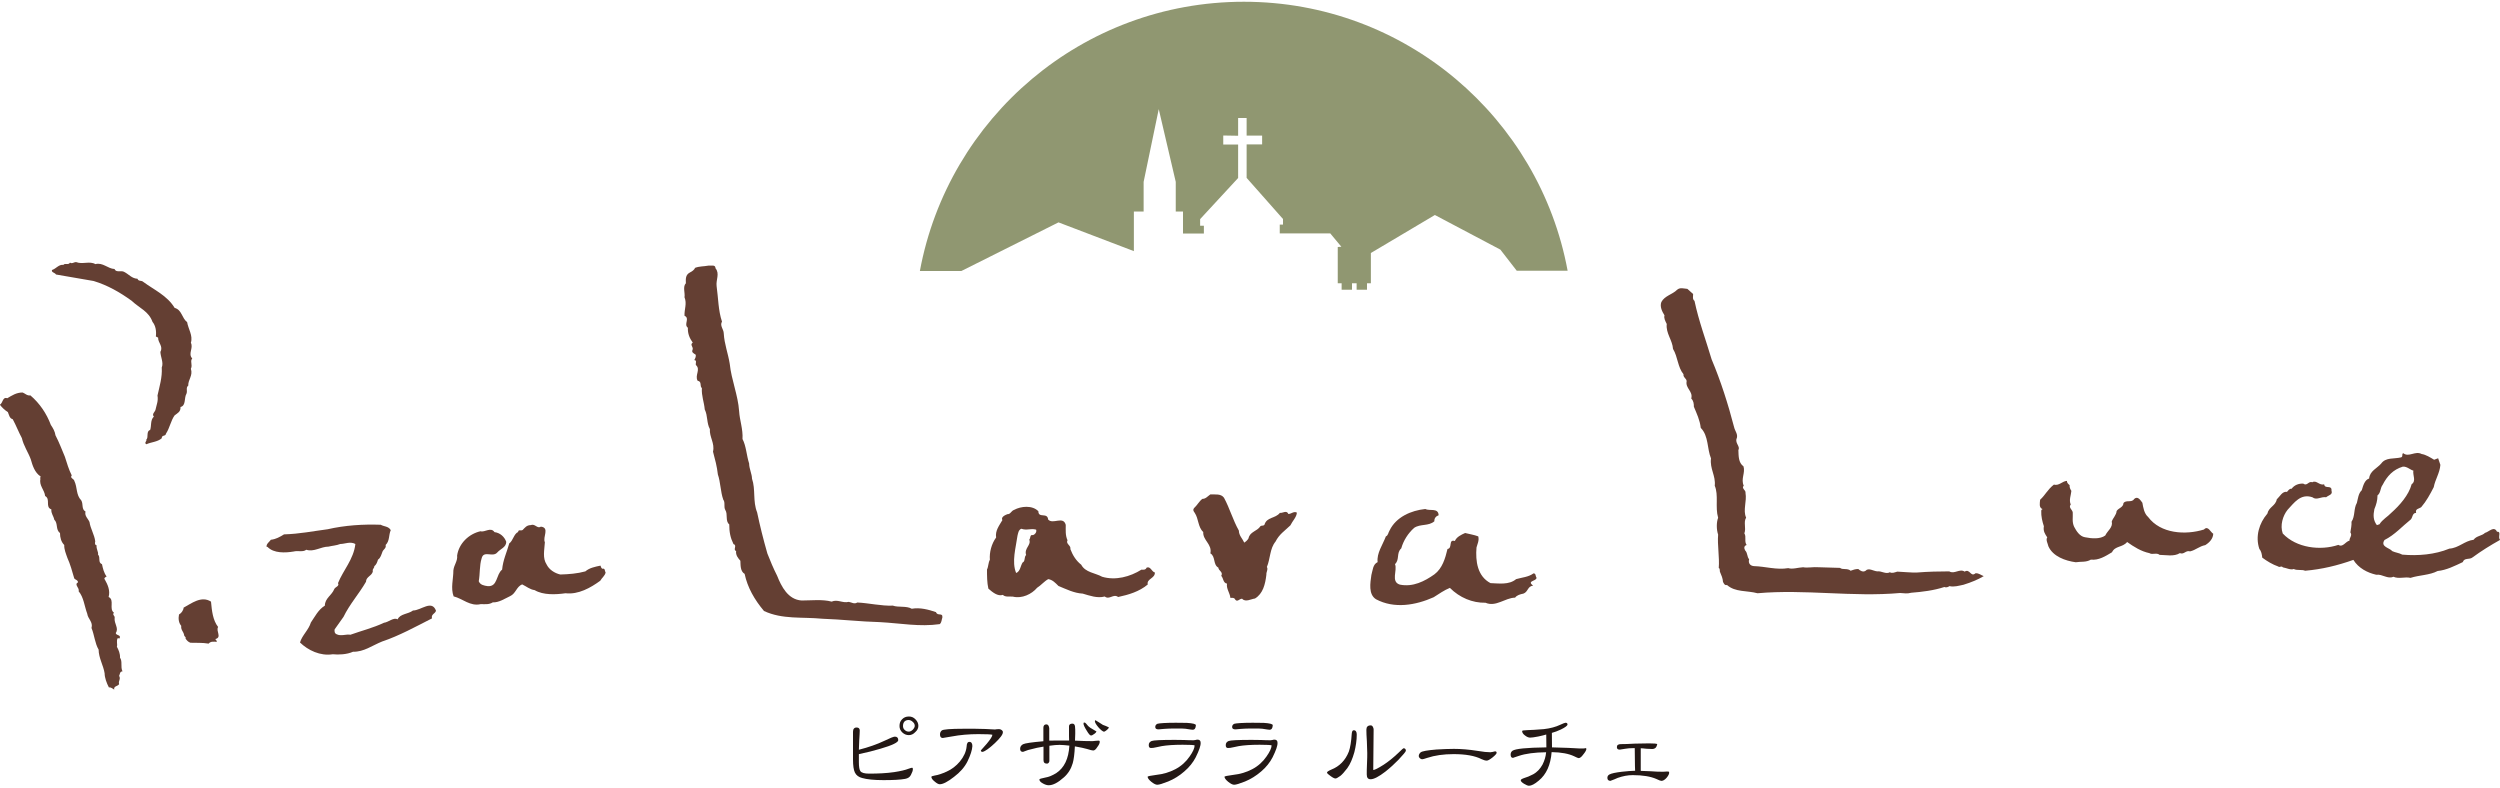 <?xml version="1.0" encoding="utf-8"?>
<!-- Generator: Adobe Illustrator 23.0.6, SVG Export Plug-In . SVG Version: 6.00 Build 0)  -->
<svg version="1.1" id="レイヤー_1" xmlns="http://www.w3.org/2000/svg" xmlns:xlink="http://www.w3.org/1999/xlink" x="0px"
	 y="0px" viewBox="0 0 200 63" style="enable-background:new 0 0 200 63;" xml:space="preserve">
<style type="text/css">
	.st0{fill:#231815;}
	.st1{fill:#643F33;}
	.st2{fill:#909771;}
</style>
<g>
	<g id="ルーチェ-カナ">
		<path class="st0" d="M73.18,58.07c0,0.1-0.06,0.2-0.16,0.31c-0.11,0.1-0.21,0.15-0.32,0.15c-0.12,0-0.23-0.04-0.32-0.13
			c-0.1-0.08-0.14-0.2-0.14-0.32c0-0.14,0.03-0.25,0.11-0.35c0.09-0.09,0.2-0.13,0.34-0.13c0.12,0,0.24,0.06,0.33,0.15
			C73.14,57.85,73.18,57.96,73.18,58.07z M73.47,58.07c0-0.19-0.08-0.37-0.23-0.52c-0.15-0.16-0.32-0.23-0.53-0.23
			c-0.23,0-0.41,0.08-0.54,0.22c-0.15,0.14-0.21,0.32-0.21,0.54c0,0.2,0.07,0.37,0.23,0.52c0.15,0.14,0.32,0.21,0.52,0.21
			c0.19,0,0.36-0.08,0.51-0.24C73.38,58.43,73.47,58.26,73.47,58.07z M73.03,61.52c0-0.06-0.02-0.1-0.07-0.1
			c-0.04,0-0.13,0.03-0.28,0.08c-0.25,0.1-0.63,0.19-1.15,0.27c-0.62,0.09-1.29,0.12-2,0.12c-0.36,0-0.6-0.06-0.7-0.2
			c-0.08-0.11-0.12-0.35-0.12-0.71v-0.65c0.62-0.13,1.19-0.27,1.72-0.43c0.96-0.28,1.43-0.51,1.43-0.69s-0.09-0.28-0.27-0.28
			c-0.1,0-0.38,0.11-0.83,0.33c-0.59,0.28-1.27,0.52-2.05,0.72c0-0.16,0.01-0.42,0.03-0.77c0.02-0.35,0.04-0.6,0.04-0.77
			c0-0.16-0.09-0.24-0.25-0.24c-0.19,0-0.29,0.12-0.29,0.34v2.21c0,0.5,0.05,0.84,0.15,1.05c0.11,0.23,0.31,0.37,0.58,0.44
			c0.38,0.11,0.95,0.17,1.71,0.17c0.78,0,1.35-0.03,1.73-0.1c0.23-0.04,0.38-0.15,0.46-0.31C72.98,61.79,73.03,61.65,73.03,61.52z"
			/>
		<path class="st0" d="M79.59,59.45c-0.44,0.41-0.77,0.65-0.98,0.7c-0.1,0-0.14-0.04-0.14-0.12c0,0,0.15-0.17,0.47-0.53
			c0.3-0.36,0.45-0.6,0.45-0.72c-0.11-0.03-0.48-0.05-1.12-0.05c-0.74,0-1.46,0.06-2.14,0.19c-0.49,0.08-0.72,0.12-0.7,0.12
			c-0.15,0-0.23-0.09-0.23-0.28c0-0.13,0.04-0.24,0.14-0.32c0.1-0.09,0.69-0.14,1.76-0.14h0.89c0.58,0,1.12,0.03,1.62,0.06
			c0.02-0.01,0.13-0.03,0.31-0.03c0.07,0,0.14,0.02,0.21,0.07s0.1,0.1,0.1,0.17C80.24,58.75,80.02,59.04,79.59,59.45z M77.4,60.91
			c-0.23,0.46-0.59,0.87-1.08,1.24c-0.5,0.39-0.88,0.59-1.14,0.59c-0.1,0-0.24-0.07-0.41-0.22c-0.18-0.14-0.26-0.27-0.26-0.37
			c0-0.04,0.09-0.08,0.28-0.11c0.27-0.04,0.58-0.15,0.94-0.31c0.4-0.18,0.76-0.45,1.06-0.81c0.32-0.39,0.5-0.79,0.54-1.2
			c0.01-0.25,0.08-0.37,0.22-0.37c0.16,0,0.24,0.12,0.24,0.34C77.77,60.01,77.64,60.41,77.4,60.91z"/>
		<path class="st0" d="M88.56,58.39c-0.1,0.08-0.17,0.13-0.24,0.15c-0.11-0.03-0.27-0.15-0.46-0.37c-0.18-0.22-0.27-0.37-0.27-0.48
			c0-0.05,0.02-0.07,0.05-0.07c0.01,0,0.1,0.06,0.28,0.17c0.18,0.12,0.28,0.18,0.31,0.2c0.15,0.05,0.32,0.12,0.48,0.2
			C88.7,58.25,88.65,58.31,88.56,58.39z M87.53,58.72c-0.1,0.08-0.19,0.12-0.25,0.12c-0.08,0-0.19-0.13-0.35-0.4
			c-0.17-0.27-0.25-0.45-0.25-0.55c0-0.06,0.02-0.09,0.06-0.09c0.05,0,0.1,0.03,0.15,0.09c0.11,0.15,0.22,0.26,0.33,0.33
			c0.15,0.09,0.32,0.19,0.5,0.3C87.69,58.58,87.64,58.65,87.53,58.72z M87.78,59.77c-0.11,0.18-0.22,0.27-0.32,0.27
			c-0.08,0-0.24-0.04-0.49-0.12c-0.2-0.06-0.53-0.13-0.98-0.21c-0.03,0.62-0.09,1.06-0.17,1.34c-0.13,0.45-0.36,0.83-0.71,1.14
			c-0.47,0.42-0.87,0.63-1.21,0.63c-0.13,0-0.28-0.04-0.46-0.14c-0.19-0.1-0.29-0.21-0.29-0.32c0-0.05,0.15-0.09,0.45-0.15
			c0.31-0.05,0.61-0.18,0.91-0.37c0.63-0.42,0.98-1.14,1.04-2.19c-0.29-0.03-0.55-0.06-0.78-0.06c-0.21,0-0.49,0.02-0.82,0.07v0.91
			c0,0.19,0,0.3,0,0.33c-0.03,0.12-0.1,0.19-0.19,0.19c-0.19,0-0.28-0.09-0.28-0.28v-1.08c-0.28,0.04-0.69,0.12-1.23,0.27
			c-0.28,0.1-0.41,0.15-0.41,0.15c-0.15,0-0.23-0.08-0.23-0.24s0.07-0.28,0.23-0.37c0.15-0.08,0.7-0.16,1.63-0.24v-1.08
			c0-0.17,0.08-0.27,0.24-0.27c0.13,0,0.2,0.1,0.23,0.3c0,0.01,0,0.16,0,0.44v0.56c0.31-0.01,0.83-0.01,1.59-0.01
			c-0.01-0.09-0.01-0.21-0.01-0.35v-0.78c0-0.14,0.09-0.22,0.27-0.22c0.13,0,0.19,0.08,0.21,0.22s0.02,0.33,0.02,0.57
			C86,59.03,86,59.21,86,59.25c0.53,0.03,0.97,0.04,1.34,0.04c0.06,0,0.15,0,0.27-0.02c0.11-0.01,0.2-0.02,0.27-0.02
			s0.1,0.03,0.1,0.1C87.98,59.46,87.91,59.6,87.78,59.77z"/>
		<path class="st0" d="M95.41,58.38c-0.02,0-0.22-0.02-0.57-0.08c-0.11-0.02-0.38-0.02-0.81-0.02c-0.36,0-0.65,0.01-0.89,0.03
			c-0.3,0.03-0.45,0.04-0.45,0.04c-0.18,0-0.27-0.06-0.27-0.19c0-0.12,0.06-0.21,0.18-0.26c0.15-0.04,0.63-0.08,1.46-0.08
			c0.52,0,0.81,0.01,0.89,0.01c0.48,0.03,0.72,0.09,0.72,0.19C95.66,58.26,95.57,58.38,95.41,58.38z M95.66,60.58
			c-0.21,0.41-0.52,0.8-0.92,1.14c-0.4,0.35-0.83,0.61-1.29,0.8c-0.43,0.17-0.72,0.26-0.87,0.26c-0.12,0-0.28-0.08-0.48-0.24
			c-0.19-0.16-0.29-0.29-0.29-0.4c0-0.04,0.23-0.09,0.7-0.15c0.55-0.06,1.05-0.21,1.51-0.45c0.48-0.25,0.86-0.6,1.15-1.02
			c0.26-0.37,0.4-0.67,0.4-0.89c-0.06-0.03-0.38-0.05-0.96-0.05c-0.71,0-1.26,0.04-1.67,0.11c-0.15,0.03-0.29,0.06-0.43,0.09
			c-0.19,0.05-0.33,0.06-0.43,0.06c-0.12,0-0.18-0.07-0.18-0.23s0.07-0.26,0.23-0.33c0.15-0.06,0.77-0.09,1.85-0.09
			c0.16,0,0.41,0.01,0.75,0.01c0.33,0.02,0.58,0.02,0.76,0.02c0.03,0,0.09-0.01,0.15-0.02c0.06-0.02,0.11-0.03,0.16-0.03
			c0.16,0,0.25,0.08,0.25,0.24C96.07,59.64,95.93,60.03,95.66,60.58z"/>
		<path class="st0" d="M101.56,58.38c-0.02,0-0.22-0.02-0.57-0.08c-0.11-0.02-0.38-0.02-0.81-0.02c-0.36,0-0.65,0.01-0.89,0.03
			c-0.3,0.03-0.45,0.04-0.45,0.04c-0.18,0-0.27-0.06-0.27-0.19c0-0.12,0.06-0.21,0.18-0.26c0.15-0.04,0.63-0.08,1.46-0.08
			c0.52,0,0.81,0.01,0.89,0.01c0.48,0.03,0.72,0.09,0.72,0.19C101.81,58.26,101.72,58.38,101.56,58.38z M101.81,60.58
			c-0.21,0.41-0.52,0.8-0.92,1.14c-0.41,0.35-0.83,0.61-1.29,0.8c-0.43,0.17-0.72,0.26-0.87,0.26c-0.12,0-0.28-0.08-0.48-0.24
			c-0.19-0.16-0.29-0.29-0.29-0.4c0-0.04,0.24-0.09,0.7-0.15c0.55-0.06,1.05-0.21,1.51-0.45c0.48-0.25,0.86-0.6,1.15-1.02
			c0.26-0.37,0.4-0.67,0.41-0.89c-0.06-0.03-0.38-0.05-0.96-0.05c-0.71,0-1.26,0.04-1.67,0.11c-0.15,0.03-0.29,0.06-0.43,0.09
			c-0.19,0.05-0.33,0.06-0.43,0.06c-0.12,0-0.18-0.07-0.18-0.23s0.07-0.26,0.23-0.33c0.15-0.06,0.77-0.09,1.84-0.09
			c0.16,0,0.41,0.01,0.75,0.01c0.33,0.02,0.58,0.02,0.76,0.02c0.03,0,0.09-0.01,0.15-0.02c0.06-0.02,0.11-0.03,0.16-0.03
			c0.16,0,0.25,0.08,0.25,0.24C102.22,59.64,102.08,60.03,101.81,60.58z"/>
		<path class="st0" d="M111.87,60.79c-0.3,0.31-0.65,0.63-1.04,0.94c-0.52,0.4-0.92,0.61-1.18,0.61c-0.21,0-0.31-0.12-0.31-0.39
			c0-0.18,0-0.48,0.02-0.86s0.02-0.66,0.02-0.85c0-0.21-0.02-0.52-0.03-0.93c-0.03-0.42-0.04-0.73-0.04-0.93
			c0-0.23,0.11-0.35,0.35-0.35c0.07,0,0.13,0.04,0.17,0.12c0.04,0.07,0.06,0.14,0.06,0.21l-0.03,3.24c0.11,0,0.39-0.14,0.83-0.42
			c0.37-0.24,0.77-0.56,1.18-0.95c0.25-0.25,0.39-0.37,0.42-0.37c0.11,0,0.18,0.07,0.18,0.2C112.46,60.14,112.26,60.37,111.87,60.79
			z M108.35,60.17c-0.15,0.53-0.33,0.96-0.57,1.29c-0.23,0.3-0.41,0.5-0.55,0.61c-0.2,0.14-0.32,0.21-0.39,0.21
			c-0.08,0-0.21-0.06-0.4-0.2c-0.19-0.13-0.28-0.22-0.28-0.28c0-0.05,0.11-0.13,0.34-0.23c0.66-0.26,1.13-0.74,1.41-1.45
			c0.11-0.32,0.19-0.79,0.23-1.43c0.02-0.18,0.06-0.27,0.16-0.27c0.16,0,0.24,0.12,0.24,0.35
			C108.54,59.22,108.47,59.68,108.35,60.17z"/>
		<path class="st0" d="M119.41,60.59c-0.22,0.17-0.37,0.26-0.47,0.26c-0.11,0-0.25-0.04-0.42-0.12c-0.53-0.27-1.28-0.4-2.23-0.4
			c-0.81,0-1.51,0.1-2.11,0.3c-0.23,0.08-0.36,0.11-0.4,0.11c-0.07,0-0.12-0.02-0.19-0.08c-0.06-0.06-0.09-0.11-0.09-0.17
			c0-0.11,0.05-0.21,0.15-0.3c0.13-0.1,0.55-0.17,1.27-0.23c0.52-0.03,0.99-0.05,1.39-0.05c0.57,0,1.2,0.05,1.89,0.16
			c0.46,0.08,0.8,0.11,1.03,0.11c0.04,0,0.11-0.01,0.2-0.03c0.09-0.03,0.15-0.04,0.2-0.04c0.06,0,0.1,0.04,0.1,0.12
			C119.73,60.29,119.62,60.42,119.41,60.59z"/>
		<path class="st0" d="M126.66,60.36c-0.14,0.2-0.27,0.29-0.37,0.29c-0.04,0-0.16-0.05-0.36-0.15c-0.42-0.2-1.02-0.32-1.8-0.33
			c-0.08,1.02-0.42,1.78-1.03,2.28c-0.33,0.28-0.59,0.41-0.78,0.41c-0.1,0-0.23-0.06-0.4-0.16c-0.18-0.11-0.26-0.2-0.26-0.28
			c0-0.06,0.1-0.12,0.31-0.19c0.16-0.04,0.4-0.14,0.69-0.29c0.29-0.16,0.54-0.41,0.74-0.77c0.16-0.32,0.26-0.64,0.29-0.99
			c-0.92,0.01-1.65,0.11-2.18,0.29c-0.33,0.11-0.49,0.16-0.46,0.16c-0.14,0-0.2-0.09-0.2-0.27c0-0.12,0.05-0.23,0.15-0.3
			c0.23-0.16,1.12-0.25,2.71-0.27c-0.01-0.28-0.01-0.62-0.01-1.03c-0.13,0.05-0.35,0.09-0.64,0.16c-0.31,0.06-0.53,0.09-0.65,0.09
			c-0.13,0-0.27-0.06-0.42-0.18c-0.15-0.11-0.22-0.23-0.22-0.35c0-0.04,0.14-0.06,0.43-0.07c0.29,0,0.73-0.04,1.31-0.08
			c0.52-0.06,0.95-0.18,1.29-0.34c0.24-0.11,0.39-0.17,0.44-0.17c0.1,0,0.16,0.04,0.16,0.14c0,0.09-0.18,0.23-0.53,0.4
			c-0.26,0.12-0.49,0.21-0.72,0.27c0,0.48,0,0.87,0.01,1.16c0.29,0.01,0.72,0.02,1.29,0.04c0.07,0.01,0.27,0.02,0.58,0.03
			c0.23,0.02,0.42,0.02,0.57,0.02c0.1,0,0.19-0.01,0.25-0.03c0.04,0,0.06,0.02,0.06,0.07C126.9,60.02,126.82,60.17,126.66,60.36z"/>
		<path class="st0" d="M133.33,62.22c-0.15,0.17-0.29,0.25-0.42,0.25c-0.05,0-0.2-0.05-0.42-0.16c-0.44-0.19-1.06-0.3-1.87-0.3
			c-0.41,0-0.8,0.08-1.2,0.22c-0.14,0.07-0.33,0.14-0.59,0.24c-0.16-0.01-0.24-0.09-0.24-0.24c0-0.12,0.05-0.21,0.16-0.27
			c0.16-0.09,0.5-0.16,1-0.22c0.41-0.04,0.77-0.08,1.06-0.08c-0.01-0.2-0.02-0.5-0.02-0.91c0-0.39-0.01-0.69-0.01-0.9h-0.09
			c-0.28,0-0.5,0.02-0.66,0.05c-0.28,0.04-0.43,0.07-0.45,0.07c-0.15,0-0.23-0.06-0.23-0.2c0-0.16,0.1-0.24,0.32-0.24
			c0.24,0,0.62-0.01,1.12-0.04c0.5-0.01,0.88-0.02,1.14-0.02c0.39,0,0.61,0.02,0.65,0.06c-0.02,0.11-0.06,0.21-0.13,0.29
			c-0.08,0.07-0.17,0.1-0.28,0.1c-0.1,0-0.25-0.01-0.46-0.02c-0.19-0.02-0.35-0.04-0.45-0.04v1.81c0.18,0.01,0.44,0.02,0.79,0.03
			c0.06,0.01,0.22,0.01,0.49,0.03c0.2,0.01,0.36,0.01,0.49,0.01c0.03,0,0.09,0,0.17-0.01c0.07,0,0.13-0.01,0.17-0.01
			c0.11,0,0.16,0.01,0.16,0.05C133.55,61.89,133.48,62.04,133.33,62.22z"/>
	</g>
	<g id="ルーチェ">
		<path class="st1" d="M14.44,32.56c0.46-0.11,0.27-0.73,0.48-1.07c0.09-0.23-0.07-0.48,0.14-0.64c-0.02-0.48,0.39-0.8,0.21-1.35
			c0.16-0.3-0.09-0.62,0.11-0.82c-0.36-0.39,0.11-0.82-0.11-1.26c0.18-0.57-0.21-1.1-0.3-1.65c-0.43-0.32-0.41-0.98-1-1.14
			c-0.59-0.98-1.64-1.44-2.51-2.08c-0.14-0.14-0.39-0.02-0.46-0.25c-0.46-0.02-0.69-0.36-1.07-0.55c-0.23-0.14-0.64,0.09-0.77-0.23
			c-0.53-0.02-0.94-0.55-1.53-0.39c-0.46-0.27-1.03,0.04-1.53-0.16c-0.18-0.02-0.32,0.16-0.5,0.04c-0.14,0.23-0.37,0-0.53,0.18
			c-0.37-0.05-0.57,0.3-0.91,0.41c-0.07,0.2,0.23,0.2,0.32,0.36l3.01,0.52c1.12,0.34,2.08,0.89,3.04,1.58
			c0.62,0.59,1.37,0.84,1.67,1.69c0.25,0.3,0.32,0.73,0.27,1.17l0.18,0.09c-0.02,0.41,0.43,0.69,0.18,1.14
			c0.02,0.43,0.27,0.86,0.11,1.25c0.05,0.78-0.18,1.51-0.34,2.24c0.07,0.46-0.07,0.71-0.16,1.14c-0.04,0.18-0.32,0.34-0.13,0.55
			c-0.3,0.27-0.18,0.75-0.3,1.07c-0.34,0.09-0.11,0.62-0.3,0.75c0.05,0.16-0.21,0.27,0,0.39c0.39-0.18,0.89-0.18,1.23-0.48
			c0-0.3,0.3-0.12,0.34-0.37c0.3-0.46,0.39-1.05,0.69-1.46C14.21,33.04,14.46,32.95,14.44,32.56z"/>
		<path class="st1" d="M74.88,48.97c-0.59-0.2-1.28-0.39-1.94-0.27c-0.43-0.25-1.07-0.09-1.51-0.25c-0.91,0.04-1.94-0.21-2.85-0.25
			c-0.23,0.16-0.46-0.02-0.68-0.05c-0.5,0.12-0.89-0.23-1.37-0.02c-0.71-0.2-1.69-0.09-2.4-0.09c-1.09-0.07-1.62-1.12-1.96-1.98
			c-0.3-0.59-0.55-1.19-0.78-1.78c-0.32-1.12-0.59-2.19-0.82-3.29c-0.36-0.89-0.11-1.83-0.41-2.7c0-0.36-0.23-0.8-0.23-1.21
			c-0.21-0.64-0.23-1.39-0.53-1.96c0.05-0.78-0.23-1.51-0.27-2.22c-0.09-1.3-0.62-2.51-0.75-3.79c-0.14-0.87-0.43-1.57-0.48-2.44
			c0-0.32-0.34-0.62-0.14-0.94c-0.3-0.87-0.3-1.92-0.43-2.83c-0.07-0.52,0.27-1-0.09-1.44c0-0.32-0.37-0.18-0.57-0.21
			c-0.36,0.07-0.71,0.04-1.07,0.18c-0.05,0.16-0.25,0.29-0.41,0.37c-0.34,0.18-0.34,0.48-0.32,0.86c-0.27,0.28-0.05,0.78-0.11,1.12
			c0.21,0.52-0.02,0.94,0,1.48c0.46,0.21-0.09,0.69,0.27,0.96c-0.02,0.48,0.14,0.84,0.39,1.19c-0.27,0.18,0.09,0.34-0.02,0.59
			c-0.09,0.18,0.09,0.27,0.25,0.37c0.05,0.14-0.04,0.32-0.11,0.44h0.02c0.21,0.02,0.07,0.25,0.11,0.39
			c0.41,0.36-0.11,0.82,0.14,1.26c0.37,0.07,0.14,0.41,0.34,0.59c-0.04,0.62,0.18,1.12,0.23,1.71c0.25,0.5,0.14,1.07,0.41,1.57
			c-0.05,0.62,0.41,1.14,0.25,1.8c0.16,0.6,0.32,1.19,0.39,1.83c0.21,0.59,0.21,1.39,0.43,2.01c0.18,0.23,0.02,0.57,0.16,0.82
			c0.23,0.35-0.02,0.89,0.32,1.16c0,0.62,0.09,1.07,0.34,1.58c0.32,0.09-0.07,0.46,0.21,0.55c-0.05,0.34,0.18,0.6,0.34,0.78
			c0.02,0.34-0.02,0.84,0.34,1.05c0.23,1.1,0.8,2.08,1.55,2.97c1.48,0.69,3.03,0.46,4.68,0.62c1.51,0.05,3.03,0.23,4.59,0.27
			c1.67,0.09,3.17,0.39,4.79,0.16c0.16-0.14,0.14-0.34,0.21-0.53C75.43,48.97,75,49.32,74.88,48.97z"/>
		<path class="st1" d="M157.17,45.73c-0.39-0.27-0.82,0.23-1.23-0.02c-0.8,0-1.69,0.02-2.56,0.09c-0.52,0.02-1.03-0.05-1.6-0.07
			c-0.18,0.05-0.41,0.16-0.59,0.05c-0.32,0.18-0.68-0.12-1-0.07c-0.32-0.02-0.71-0.32-0.94-0.05c-0.21,0.14-0.43,0-0.59-0.14
			c-0.23,0-0.43,0.07-0.61,0.14c-0.25-0.23-0.64-0.05-0.85-0.23l-1.69-0.05c-0.46-0.04-0.89,0.07-1.26,0
			c-0.41,0.02-0.85,0.18-1.19,0.07c-0.93,0.16-1.85-0.14-2.74-0.16c-0.3-0.02-0.48-0.23-0.39-0.55c-0.18-0.2-0.11-0.5-0.32-0.71
			c-0.09-0.16-0.11-0.36,0.12-0.43c-0.21-0.3,0-0.64-0.18-0.93c0.16-0.44-0.09-0.89,0.14-1.26c-0.27-0.59,0.07-1.3-0.05-1.98
			c0.05-0.21-0.36-0.37-0.14-0.57c-0.25-0.55,0.14-1.03-0.02-1.55c-0.41-0.3-0.39-0.82-0.41-1.3c0.16-0.28-0.23-0.52-0.16-0.87
			c0.18-0.37-0.11-0.64-0.18-0.96c-0.48-1.85-1.07-3.7-1.8-5.43c-0.46-1.55-1.03-3.06-1.37-4.68c-0.18-0.14-0.11-0.34-0.11-0.55
			l-0.46-0.41c-0.3-0.02-0.57-0.14-0.82,0.07c-0.36,0.37-1,0.48-1.26,0.98c-0.14,0.36,0.05,0.75,0.25,1.07
			c-0.07,0.23,0.07,0.46,0.18,0.69c-0.09,0.73,0.46,1.3,0.5,1.99c0.39,0.64,0.37,1.46,0.84,2.03c-0.05,0.25,0.27,0.36,0.25,0.57
			c-0.11,0.55,0.53,0.8,0.37,1.37c0.18,0.18,0.21,0.41,0.21,0.66c0.23,0.55,0.48,1.07,0.55,1.69c0.64,0.64,0.5,1.69,0.82,2.44
			c-0.11,0.82,0.39,1.39,0.3,2.19c0.32,0.75,0.02,1.71,0.27,2.56c-0.14,0.36-0.14,0.94,0,1.35c-0.07,0.84,0.12,1.8,0.05,2.67
			c0.11,0.04,0.07,0.21,0.09,0.29c0.12,0.28,0.23,0.53,0.25,0.82c0.07,0.14,0.14,0.3,0.32,0.25c0.66,0.59,1.6,0.43,2.44,0.66
			c3.81-0.34,7.6,0.32,11.41-0.02c0.34,0.02,0.55,0.07,0.89-0.02c0.87-0.07,1.8-0.18,2.65-0.46c0.14,0.07,0.3,0,0.41-0.07
			c0.36,0.09,0.77-0.04,1.12-0.11c0.57-0.18,1.12-0.39,1.62-0.69c-0.21-0.07-0.39-0.25-0.66-0.23
			C157.65,46.21,157.6,45.46,157.17,45.73z"/>
		<path class="st1" d="M9.35,51.74c0.07-0.21-0.07-0.46,0.07-0.69c0.07,0,0.09,0.03,0.14,0.03c0.16-0.32-0.27-0.21-0.3-0.44
			c0.27-0.39-0.14-0.73-0.09-1.21c0.05-0.16-0.23-0.25-0.05-0.41c-0.43-0.3,0.07-1.03-0.43-1.26c0.14-0.52-0.07-0.98-0.3-1.39
			c-0.11-0.11,0.04-0.2,0.14-0.25c-0.21-0.27-0.3-0.64-0.37-0.98c-0.36-0.16-0.09-0.52-0.32-0.78c0.05-0.2-0.16-0.46-0.11-0.73
			c-0.16-0.04-0.14-0.2-0.11-0.32c-0.07-0.55-0.39-1.03-0.46-1.55c-0.12-0.28-0.41-0.48-0.32-0.84c-0.34-0.18-0.16-0.59-0.34-0.89
			C6.07,39.59,6.2,39,5.95,38.48c-0.02-0.18-0.39-0.23-0.21-0.45c-0.23-0.44-0.39-0.99-0.55-1.49c-0.25-0.59-0.46-1.16-0.75-1.71
			C4.39,34.5,4.24,34.25,4.07,34c-0.34-0.91-0.89-1.73-1.64-2.37C2.18,31.68,2,31.47,1.81,31.4c-0.5,0-0.84,0.23-1.23,0.46
			c-0.38-0.14-0.34,0.38-0.59,0.52c0.18,0.23,0.39,0.43,0.64,0.59c0.09,0.2,0.12,0.5,0.39,0.57c0.27,0.5,0.48,1.05,0.73,1.51
			c0.14,0.62,0.5,1.12,0.71,1.69c0.14,0.5,0.32,1.07,0.78,1.37c0.05,0.07-0.09,0.16-0.04,0.14l0.04,0.04
			c-0.14,0.55,0.32,0.89,0.37,1.39c0.46,0.25-0.02,0.89,0.5,1.07c-0.04,0.32,0.18,0.53,0.23,0.82c0.32,0.3,0.09,0.8,0.46,1.07
			c0,0.36,0.09,0.71,0.34,0.96c-0.02,0.34,0.14,0.71,0.25,1.03c0.23,0.5,0.39,1.09,0.55,1.64c0.07,0.11,0.3,0.13,0.3,0.32
			c-0.34,0.18,0.14,0.43,0.05,0.71c0.41,0.48,0.46,1.19,0.69,1.8c0.05,0.41,0.48,0.66,0.34,1.14c0.23,0.55,0.27,1.23,0.57,1.73
			c0,0.66,0.39,1.28,0.48,1.9c0,0.34,0.16,0.78,0.34,1.12c0.18-0.02,0.32,0.12,0.43,0.18c-0.07-0.3,0.28-0.25,0.39-0.44
			c-0.09-0.27,0.16-0.39,0-0.66c0.07-0.14,0.05-0.36,0.27-0.36c-0.18-0.37,0.02-0.78-0.2-1.1C9.62,52.31,9.49,51.99,9.35,51.74z"/>
		<path class="st1" d="M199.76,42.54c-0.23-0.5-0.66,0.02-0.96,0.09c-0.25,0.25-0.69,0.23-0.91,0.55c-0.73,0.09-1.19,0.66-1.94,0.71
			c-1.16,0.48-2.51,0.59-3.77,0.48c-0.25-0.14-0.55-0.16-0.8-0.28c-0.21-0.27-0.98-0.34-0.62-0.89c0.82-0.41,1.42-1.1,2.1-1.64
			c0.16-0.16,0.12-0.53,0.43-0.53c-0.09-0.34,0.23-0.32,0.41-0.46c0.41-0.48,0.71-1.03,1-1.6c0.11-0.61,0.48-1.12,0.53-1.78
			l-0.18-0.53l-0.32,0.12c-0.3-0.18-0.66-0.41-1-0.46c-0.52-0.28-1.03,0.3-1.48-0.07c-0.14,0.11,0.02,0.25-0.16,0.34
			c-0.59,0.14-1.23-0.02-1.6,0.5c-0.32,0.37-0.91,0.59-0.96,1.19c-0.37,0.12-0.48,0.59-0.59,0.94c-0.27,0.25-0.3,0.66-0.39,1.01
			c-0.27,0.46-0.13,1.07-0.43,1.51c0.02,0.25-0.05,0.6-0.09,0.85c0.18,0.25-0.09,0.43-0.07,0.66c-0.32,0.07-0.53,0.57-0.89,0.34
			c-1.44,0.48-3.36,0.25-4.45-0.91c-0.23-0.64,0-1.42,0.39-1.9c0.52-0.55,1.03-1.32,1.98-1c0.34,0.27,0.69-0.07,1.1,0
			c0.18-0.16,0.55-0.2,0.43-0.52c0.04-0.52-0.53-0.09-0.59-0.52c-0.37,0.13-0.62-0.36-0.94-0.16c-0.32-0.12-0.41,0.34-0.73,0.11
			c-0.36-0.02-0.71,0.11-0.93,0.41c-0.18-0.02-0.25,0.12-0.37,0.25c-0.37-0.07-0.57,0.37-0.82,0.6c-0.09,0.52-0.64,0.61-0.75,1.14
			c-0.66,0.76-0.98,1.83-0.64,2.83c0.16,0.18,0.2,0.43,0.23,0.69c0.39,0.29,0.82,0.55,1.28,0.71c0.11,0.11,0.25-0.09,0.37,0.07
			c0.27,0.04,0.62,0.23,0.87,0.13c0.27,0.14,0.64,0.02,0.91,0.14c1.35-0.12,2.56-0.41,3.86-0.87c0.41,0.66,1.12,1.03,1.83,1.19
			c0.48-0.07,0.91,0.37,1.37,0.16c0.46,0.2,0.91-0.02,1.37,0.09c0.71-0.23,1.53-0.21,2.17-0.55c0.71-0.07,1.37-0.41,2.01-0.71
			c0.14-0.39,0.53-0.16,0.8-0.39c0.68-0.5,1.42-0.96,2.19-1.39C199.79,42.97,200.15,42.51,199.76,42.54z M190.36,41.94l-0.21,0.07
			c-0.3-0.39-0.3-0.8-0.2-1.28c0.14-0.34,0.25-0.68,0.25-1.1c0.27-0.2,0.21-0.59,0.41-0.84c0.36-0.71,0.85-1.23,1.62-1.46
			c0.34-0.02,0.57,0.25,0.84,0.32c-0.07,0.37,0.25,0.82-0.14,1.09c-0.23,0.87-0.96,1.69-1.62,2.28
			C191.02,41.33,190.59,41.56,190.36,41.94z"/>
		<path class="st1" d="M176.32,42.36c-1.48,0.46-3.47,0.34-4.47-1c-0.32-0.28-0.39-0.75-0.46-1.14c-0.16-0.21-0.37-0.57-0.66-0.3
			c-0.18,0.32-0.64,0.05-0.85,0.32c-0.02,0.36-0.39,0.39-0.55,0.64c-0.02,0.32-0.29,0.55-0.39,0.84c0.11,0.48-0.34,0.73-0.52,1.12
			c-0.41,0.3-1.07,0.25-1.62,0.14c-0.43-0.07-0.69-0.5-0.87-0.84c-0.18-0.39-0.09-0.73-0.11-1.14c-0.02-0.23-0.37-0.39-0.16-0.64
			c-0.16-0.36,0.02-0.73,0.05-1.09c-0.09-0.14-0.16-0.28-0.14-0.46c-0.09-0.07-0.23-0.18-0.21-0.34c-0.39,0.02-0.62,0.41-1.05,0.3
			c-0.52,0.41-0.66,0.8-1.1,1.21c-0.02,0.25-0.12,0.64,0.2,0.75c-0.07,0.02-0.11,0.07-0.11,0.14c-0.02,0.43,0.09,0.87,0.21,1.23
			c-0.07,0.39,0.09,0.62,0.27,0.89c-0.14,0.2,0.05,0.5,0.09,0.71c0.36,0.82,1.37,1.17,2.19,1.28c0.43-0.07,0.82,0.02,1.21-0.21
			c0.62,0.07,1.16-0.27,1.69-0.59c0.25-0.53,0.84-0.37,1.21-0.82c0.55,0.39,1.12,0.75,1.78,0.89c0.25,0.16,0.57-0.07,0.82,0.14
			c0.48,0,1.14,0.16,1.62-0.14c0.34,0.14,0.46-0.25,0.82-0.14c0.46-0.11,0.73-0.41,1.21-0.5c0.34-0.21,0.62-0.51,0.64-0.91
			C176.84,42.58,176.64,42.01,176.32,42.36z"/>
		<path class="st1" d="M103.07,41.12c-0.14-0.34-0.46-0.05-0.68-0.09c-0.36,0.46-1.05,0.32-1.23,0.94
			c-0.07,0.12-0.23,0.05-0.32,0.12c-0.28,0.43-0.85,0.43-0.96,0.98c-0.09,0.16-0.23,0.27-0.34,0.34c-0.14-0.32-0.43-0.57-0.43-0.96
			c-0.48-0.85-0.73-1.78-1.19-2.63c-0.25-0.34-0.68-0.25-1.09-0.27c-0.23,0.16-0.37,0.36-0.64,0.36c-0.25,0.18-0.43,0.53-0.66,0.73
			c-0.12,0.16-0.05,0.25,0.05,0.39c0.32,0.48,0.25,1.14,0.68,1.53c-0.05,0.66,0.73,0.98,0.57,1.71c0.43,0.25,0.2,0.91,0.64,1.14
			c0,0.25,0.41,0.34,0.23,0.66c0.18,0.18,0.14,0.57,0.46,0.62c-0.07,0.41,0.23,0.73,0.27,1.14c0.11,0,0.32-0.04,0.39,0.14
			c0.18,0.23,0.34-0.09,0.55-0.07c0.27,0.3,0.71,0.02,1.03-0.02c0.64-0.39,0.82-1.14,0.91-1.9c-0.02-0.23,0.16-0.43,0.04-0.62
			c0.28-0.66,0.23-1.48,0.69-2.03c0.3-0.59,0.71-0.84,1.19-1.3c0.16-0.34,0.5-0.66,0.52-1.02C103.51,40.87,103.3,41.12,103.07,41.12
			z"/>
		<path class="st1" d="M91.73,45.41c-0.07,0.18-0.25,0.18-0.41,0.16c-0.91,0.57-2.08,0.89-3.15,0.57c-0.53-0.3-1.35-0.34-1.67-0.96
			c-0.41-0.32-0.68-0.75-0.87-1.25c0.07-0.3-0.39-0.41-0.23-0.71c-0.18-0.39-0.14-0.8-0.14-1.23c-0.2-0.75-1.03,0-1.41-0.43
			c-0.05-0.6-0.78-0.07-0.78-0.66c-0.48-0.5-1.39-0.41-1.94-0.11c-0.23,0.07-0.3,0.37-0.53,0.34c-0.18,0.07-0.55,0.23-0.41,0.48
			c-0.25,0.43-0.59,0.85-0.5,1.39c-0.37,0.5-0.55,1.19-0.5,1.78c-0.14,0.25-0.11,0.55-0.23,0.78c0,0.52,0,1.05,0.11,1.53
			c0.32,0.28,0.75,0.64,1.16,0.5c0.18,0.2,0.57,0.11,0.8,0.14c0.73,0.18,1.51-0.2,1.94-0.71c0.32-0.2,0.57-0.52,0.89-0.69
			c0.34,0.05,0.57,0.3,0.82,0.55c0.62,0.25,1.23,0.57,1.94,0.61c0.55,0.16,1.16,0.39,1.76,0.23c0.37,0.3,0.69-0.25,1.07,0.04
			c0.84-0.18,1.69-0.43,2.37-1c-0.11-0.46,0.59-0.48,0.57-0.96C92.12,45.73,92.05,45.28,91.73,45.41z M82.64,42.81
			c-0.27-0.07-0.18,0.25-0.3,0.36c0.18,0.44-0.43,0.69-0.25,1.23c-0.18,0.16-0.05,0.5-0.28,0.6c-0.18,0.27-0.18,0.71-0.52,0.84
			c-0.37-0.91-0.02-2.03,0.11-2.99c0.05-0.18,0.07-0.45,0.3-0.55c0.48,0.16,0.71-0.05,1.19,0.07
			C82.96,42.58,82.78,42.77,82.64,42.81z"/>
		<path class="st1" d="M122.68,45.87c-0.41,0.3-0.91,0.32-1.39,0.46c-0.57,0.48-1.39,0.34-2.05,0.32c-1.05-0.55-1.21-1.76-1.12-2.85
			c0.07-0.27,0.23-0.57,0.14-0.89c-0.34-0.13-0.71-0.18-1.05-0.27c-0.32,0.14-0.69,0.32-0.82,0.64c-0.55-0.16-0.16,0.57-0.59,0.64
			c-0.18,0.75-0.41,1.55-1.05,2.03c-0.78,0.55-1.71,1.03-2.76,0.82c-0.75-0.23-0.18-1.14-0.39-1.64c0.39-0.37,0.09-0.89,0.5-1.26
			c0.18-0.64,0.55-1.21,1.03-1.64c0.5-0.34,1.16-0.12,1.62-0.53c-0.02-0.25,0.14-0.41,0.34-0.48c-0.02-0.62-0.73-0.32-1.07-0.5
			c-1.14,0.12-2.33,0.64-2.85,1.71c-0.11,0.16-0.11,0.41-0.3,0.48c-0.25,0.67-0.75,1.35-0.66,2.06c-0.39,0.18-0.39,0.66-0.5,1.03
			c-0.09,0.64-0.25,1.55,0.37,1.94c1.46,0.78,3.17,0.48,4.61-0.16c0.43-0.27,0.85-0.57,1.3-0.75c0.78,0.78,1.8,1.21,2.85,1.19
			c0.84,0.36,1.55-0.39,2.37-0.41c0.14-0.2,0.41-0.27,0.66-0.32c0.39-0.14,0.32-0.59,0.78-0.64c-0.55-0.41,0.3-0.34,0.27-0.64
			C122.82,46.08,122.89,45.87,122.68,45.87z"/>
		<path class="st1" d="M33.04,48.84c-0.39,0.3-1.03,0.25-1.23,0.71c-0.32-0.19-0.73,0.23-1.09,0.27c-0.87,0.41-1.8,0.64-2.69,0.96
			c-0.32-0.07-0.75,0.14-1.1-0.04c-0.18-0.07-0.18-0.27-0.16-0.39l0.71-1c0.48-1,1.26-1.87,1.8-2.81c0-0.41,0.5-0.48,0.55-0.85
			c-0.07-0.16,0.14-0.25,0.11-0.39c0.16-0.12,0.23-0.3,0.3-0.53c0.21-0.14,0.27-0.41,0.36-0.64c0.07-0.18,0.32-0.28,0.25-0.53
			c0.34-0.34,0.23-0.78,0.41-1.19c-0.18-0.32-0.55-0.28-0.8-0.43c-1.41-0.05-2.85,0.04-4.25,0.36c-1.23,0.16-2.21,0.37-3.49,0.41
			c-0.32,0.2-0.66,0.39-1.05,0.43c-0.11,0.16-0.39,0.34-0.34,0.57h0.07c0.5,0.53,1.44,0.48,2.1,0.37c0.3-0.09,0.75,0.07,1-0.14
			c0.62,0.2,1.16-0.25,1.78-0.25c0.27-0.07,0.64-0.09,0.94-0.21c0.37,0,0.8-0.23,1.21,0c-0.14,1.23-0.98,2.1-1.39,3.13
			c0.14,0.25-0.23,0.3-0.3,0.48c-0.2,0.5-0.75,0.73-0.75,1.32c-0.53,0.32-0.8,0.89-1.12,1.35c-0.18,0.6-0.71,1.03-0.87,1.6
			c0.64,0.62,1.62,1.1,2.62,0.94c0.46,0.05,1.14,0.02,1.62-0.2c0.87,0.02,1.53-0.5,2.33-0.82c1.37-0.46,2.69-1.19,3.99-1.85
			c-0.09-0.34,0.25-0.36,0.32-0.61C34.55,47.95,33.68,48.84,33.04,48.84z"/>
		<path class="st1" d="M48.18,45.5c-0.09-0.07-0.11-0.16-0.14-0.25c-0.44,0.09-0.89,0.18-1.21,0.46c-0.66,0.18-1.32,0.23-2.01,0.25
			c-0.46-0.11-0.89-0.39-1.09-0.8c-0.34-0.52-0.18-1.14-0.14-1.78c-0.2-0.41,0.41-1.16-0.32-1.25c-0.3,0.2-0.46-0.27-0.82-0.12
			c-0.32,0-0.46,0.21-0.64,0.39c-0.16,0.09-0.34-0.07-0.36,0.16c-0.34,0.14-0.41,0.71-0.71,0.91c-0.2,0.73-0.5,1.32-0.57,2.1
			c-0.5,0.39-0.34,1.39-1.16,1.32c-0.28-0.04-0.59-0.09-0.71-0.39c0.11-0.6,0.05-1.26,0.23-1.83c0.16-0.68,0.89-0.04,1.26-0.48
			c0.23-0.27,0.71-0.41,0.71-0.84c-0.14-0.41-0.5-0.73-0.94-0.78c-0.3-0.44-0.78,0.04-1.12-0.07c-0.94,0.21-1.73,0.98-1.87,1.94
			c0.05,0.46-0.25,0.73-0.3,1.19c0,0.71-0.23,1.41,0.02,2.08c0.73,0.18,1.32,0.82,2.17,0.62c0.34,0,0.66,0.05,0.96-0.14
			c0.5,0.02,0.96-0.3,1.39-0.5c0.46-0.21,0.5-0.75,0.96-0.94c0.34,0.16,0.62,0.41,1,0.46c0.69,0.41,1.69,0.36,2.47,0.25
			c1.03,0.12,2.01-0.44,2.78-1c0.14-0.25,0.37-0.39,0.43-0.66C48.36,45.67,48.43,45.44,48.18,45.5z"/>
		<path class="st1" d="M17.45,50.16c-0.43-0.55-0.5-1.3-0.57-2.03c-0.78-0.5-1.58,0.16-2.19,0.48c-0.02,0.25-0.21,0.46-0.37,0.55
			c-0.07,0.34-0.02,0.68,0.18,0.91c-0.05,0.32,0.18,0.45,0.23,0.73c0,0.14,0.18,0.14,0.11,0.28c0.11,0.16,0.21,0.27,0.39,0.34
			c0.48,0.02,0.94-0.02,1.46,0.07c0.16-0.2,0.43-0.16,0.64-0.14c0.05-0.14-0.09-0.11-0.09-0.23C17.77,50.98,17.25,50.48,17.45,50.16
			z"/>
	</g>
	<path id="ルーチェ_x3000_笠" class="st2" d="M99.51,0.14c-12.91,0-23.65,9.28-25.92,21.54h3.32l7.77-3.89l6.03,2.3v-3.17h0.78
		v-2.37l1.21-5.82l1.36,5.82v2.37h0.58v1.76h1.67v-0.62h-0.3v-0.53l3.04-3.29v-2.68h-1.19v-0.72l1.19,0.02V9.44h0.68v1.41h1.24v0.7
		h-1.24v2.68l2.91,3.29v0.45h-0.26v0.7h4.04l0.89,1.07l-0.29,0.02v2.9h0.31v0.52h0.83v-0.52h0.37v0.52h0.83v-0.52h0.31v-2.42
		l5.12-3.04l5.24,2.77l1.31,1.69h4.07C123.15,9.43,112.42,0.14,99.51,0.14z"/>
</g>
</svg>
